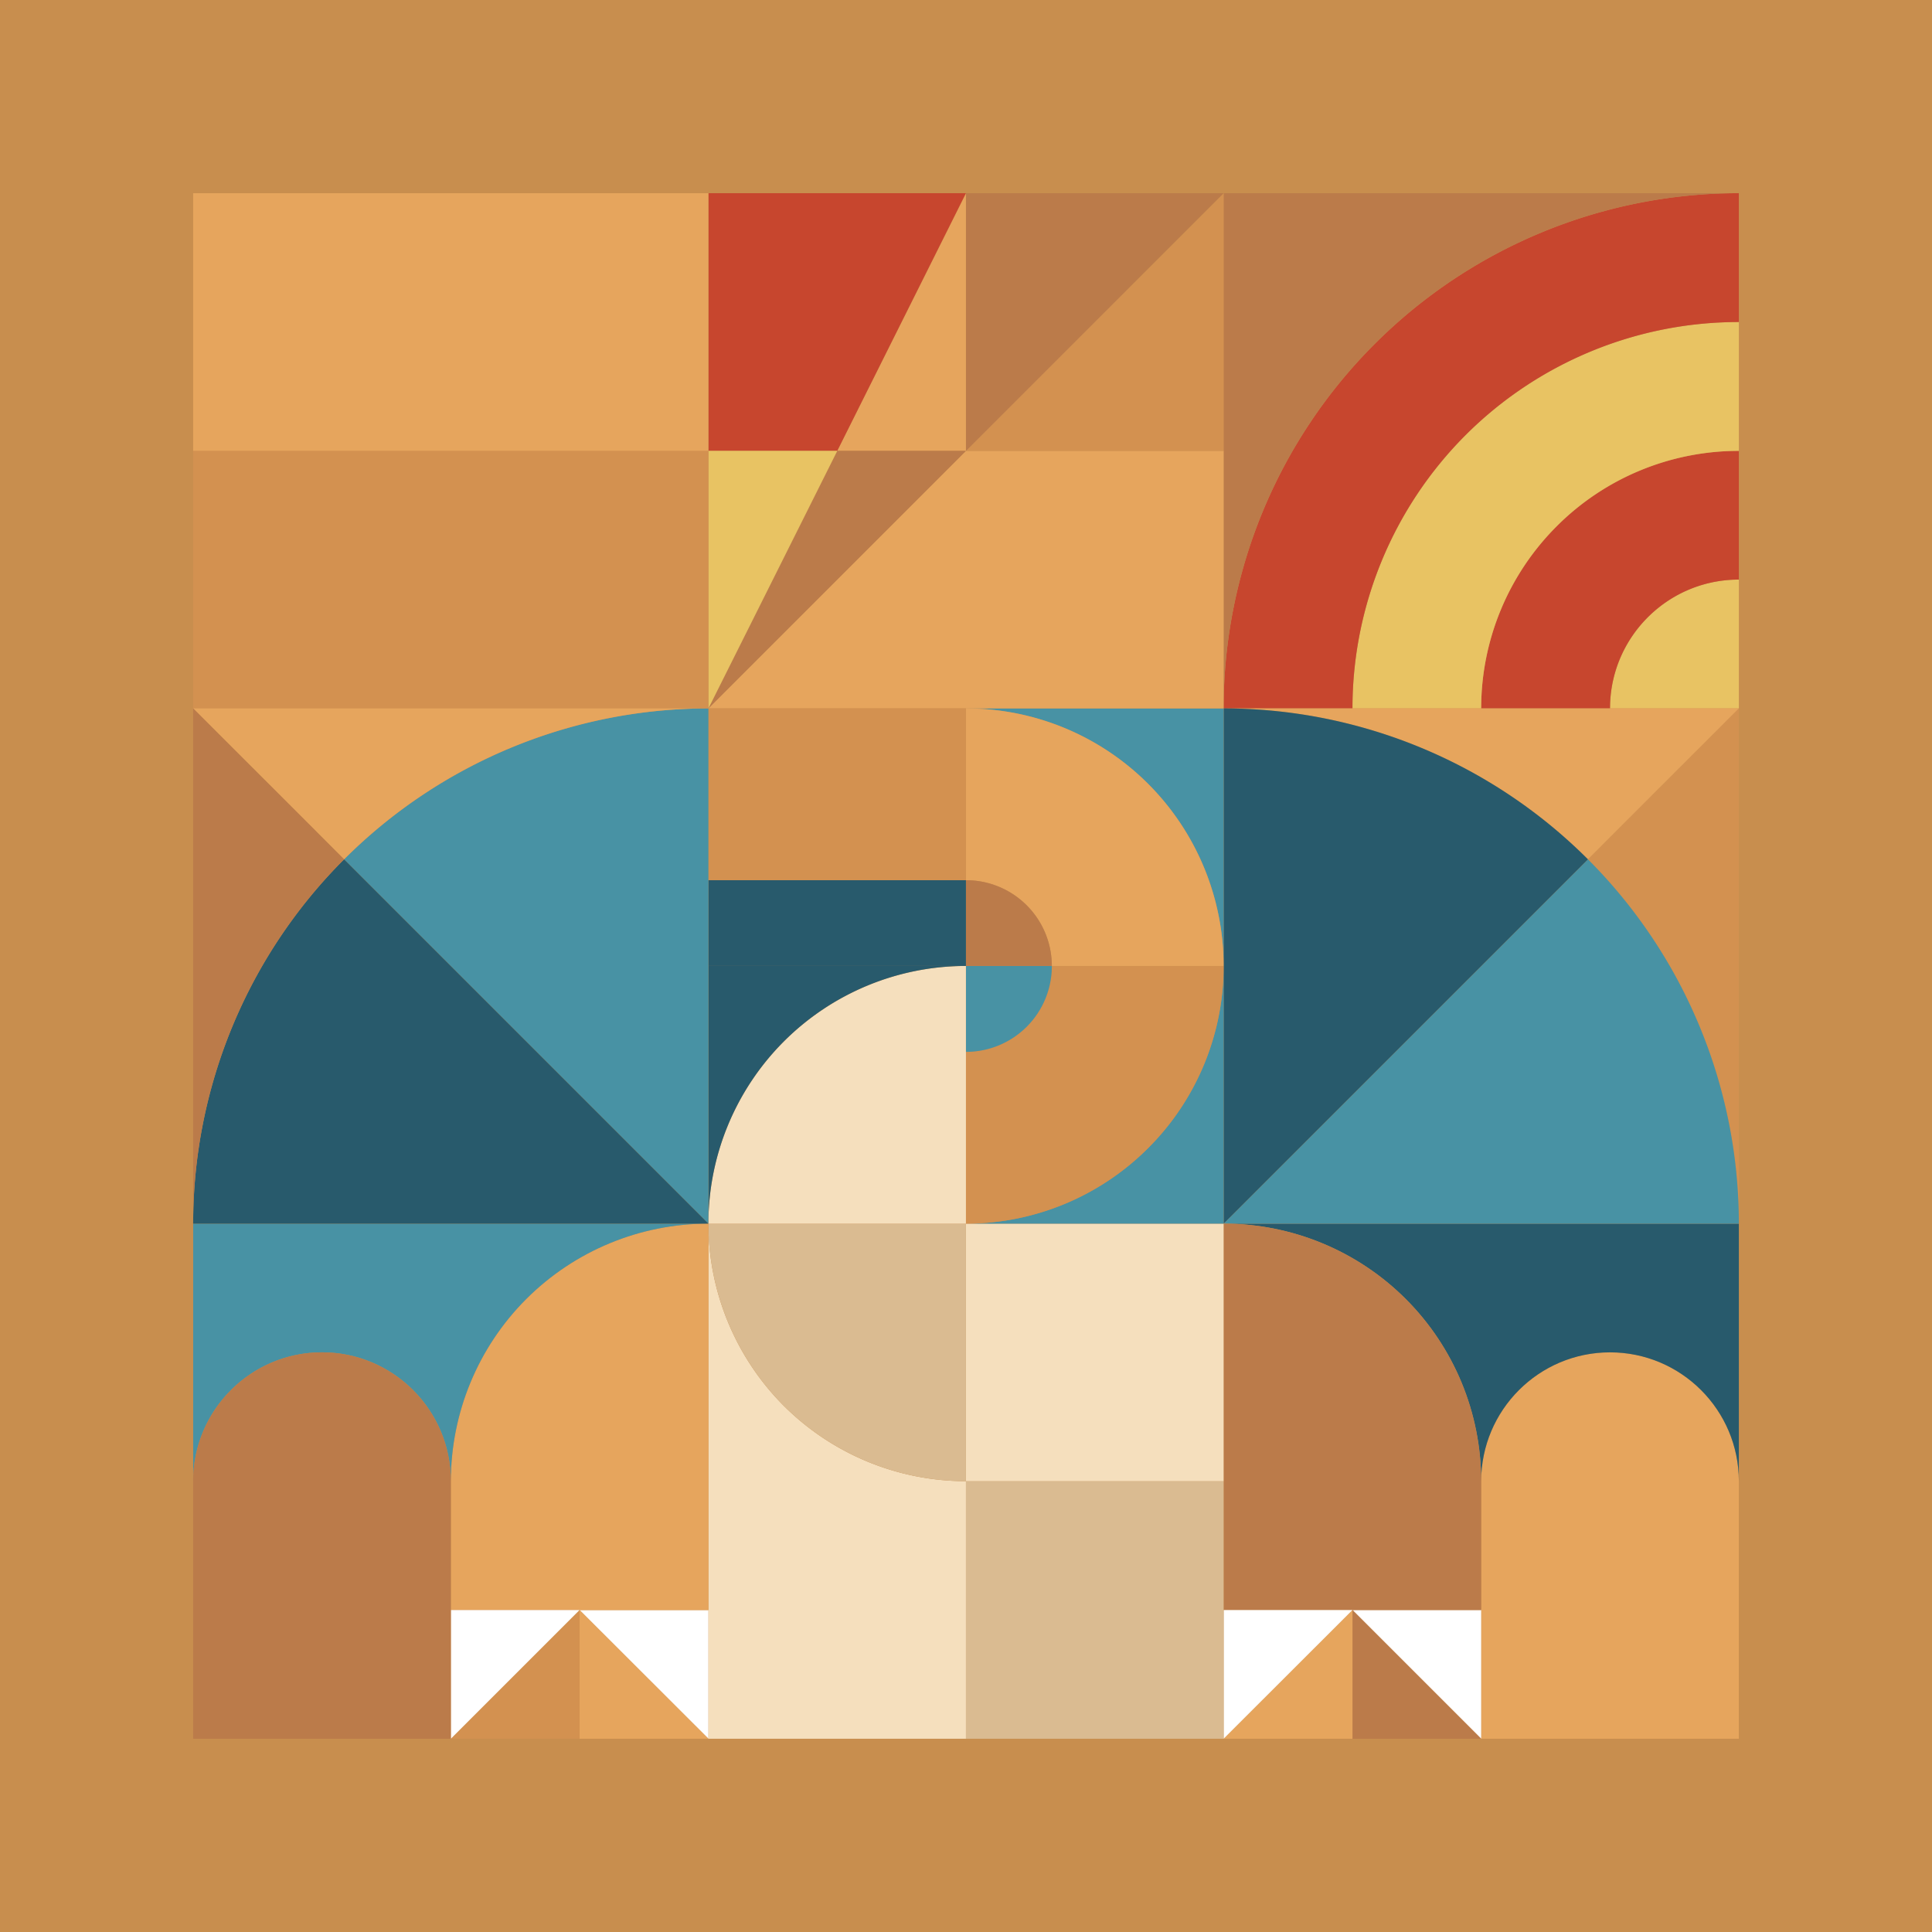 <svg id="uuid-7d845903-d334-4d24-b712-eeddb1ac8444" data-name="レイヤー 2" xmlns="http://www.w3.org/2000/svg" viewBox="0 0 150 150"><rect x="0" y="0" width="150" height="150" fill="#333333" stroke="none"/><defs><style>.uuid-314a8670-b147-4a5b-bf02-628dbf7b7b7d{fill:#fff}.uuid-dc6faf7d-1396-4fa2-b8bf-085f50f0c9ab{fill:#bb7b4a}.uuid-31b45c4c-3d2e-454a-b5b5-d4a4f02dc1ae{fill:#285a6c}.uuid-8d7f5fdd-199e-4d7e-b7a5-be3b65140842{fill:#f5dfbd}.uuid-2822a615-c044-4335-8da7-1f611e8ef308{fill:#e8c363}.uuid-1b0efab0-5a16-4f4a-8305-68392dbe6410{fill:#e6a55d}.uuid-61558c37-c342-47bb-8666-021d81d1a0c3{fill:#c7462e}.uuid-8232f4dd-3179-4271-9dd2-ccaeefa7cb26{fill:#4892a4}.uuid-de681cd5-38a5-4377-841c-13b16e02cb60{fill:#d39150}.uuid-eb8c5ca8-1d00-46b6-b456-2a6944c6ccb2{fill:#dabb91}</style></defs><g id="uuid-dd0a44c1-c9c5-4f9c-8fac-99cb47802c3c" data-name="デザイン"><path transform="rotate(90 75 75)" style="fill:#c88e4e" d="M0 0h150v150H0z"/><path class="uuid-1b0efab0-5a16-4f4a-8305-68392dbe6410" d="M135.004 125.002v9.993h-20.006v-19.996c0-5.519 4.484-10.003 10.003-10.003s10.003 4.484 10.003 10.003v10.003z"/><path class="uuid-31b45c4c-3d2e-454a-b5b5-d4a4f02dc1ae" d="M135.004 95.003v19.996c0-5.519-4.484-10.003-10.003-10.003s-10.003 4.484-10.003 10.003c0-5.299-2.101-10.39-5.853-14.142s-8.843-5.853-14.142-5.853h40.002z"/><path class="uuid-de681cd5-38a5-4377-841c-13b16e02cb60" d="M135.004 55.001v40.002a40.022 40.022 0 0 0-11.717-28.285c3.899-3.909 7.808-7.808 11.717-11.717z"/><path class="uuid-2822a615-c044-4335-8da7-1f611e8ef308" d="M135.004 44.998v10.003h-10.003c0-5.519 4.474-10.003 10.003-10.003z"/><path class="uuid-61558c37-c342-47bb-8666-021d81d1a0c3" d="M135.004 35.005v9.993c-5.529 0-10.003 4.484-10.003 10.003h-10.003c0-5.31 2.111-10.39 5.864-14.142a19.965 19.965 0 0 1 14.142-5.853z"/><path class="uuid-2822a615-c044-4335-8da7-1f611e8ef308" d="M135.004 25.002v10.003c-5.31 0-10.4 2.101-14.142 5.853A19.993 19.993 0 0 0 114.998 55h-9.993a30.038 30.038 0 0 1 8.78-21.219 29.997 29.997 0 0 1 21.219-8.78z"/><path class="uuid-61558c37-c342-47bb-8666-021d81d1a0c3" d="M135.004 14.999v10.003a30.001 30.001 0 0 0-21.219 8.78 30.032 30.032 0 0 0-8.78 21.219H95.002a39.994 39.994 0 0 1 11.717-28.285 39.974 39.974 0 0 1 28.285-11.717z"/><path class="uuid-1b0efab0-5a16-4f4a-8305-68392dbe6410" d="M135.004 55.001c-3.909 3.909-7.819 7.808-11.717 11.717a39.992 39.992 0 0 0-28.285-11.717h40.002z"/><path class="uuid-dc6faf7d-1396-4fa2-b8bf-085f50f0c9ab" d="M95.002 14.999h40.002a39.976 39.976 0 0 0-28.285 11.717 39.992 39.992 0 0 0-11.717 28.285V14.999z"/><path class="uuid-8232f4dd-3179-4271-9dd2-ccaeefa7cb26" d="M135.004 95.003H95.002l28.285-28.285a40.016 40.016 0 0 1 11.717 28.285z"/><path class="uuid-31b45c4c-3d2e-454a-b5b5-d4a4f02dc1ae" d="M123.287 66.718 95.002 95.003V55.001a39.994 39.994 0 0 1 28.285 11.717z"/><path class="uuid-314a8670-b147-4a5b-bf02-628dbf7b7b7d" d="M114.998 125.002v9.993l-9.993-9.993h9.993z"/><path class="uuid-dc6faf7d-1396-4fa2-b8bf-085f50f0c9ab" d="M114.998 114.999v10.003H95.002V95.003c5.299 0 10.39 2.101 14.142 5.853s5.853 8.843 5.853 14.142zM114.998 134.995h-9.993v-9.993l9.993 9.993z"/><path class="uuid-1b0efab0-5a16-4f4a-8305-68392dbe6410" d="M105.005 125.002v9.993H95.002l10.003-9.993z"/><path class="uuid-314a8670-b147-4a5b-bf02-628dbf7b7b7d" d="m105.005 125.002-10.003 9.993v-9.993h10.003z"/><path class="uuid-eb8c5ca8-1d00-46b6-b456-2a6944c6ccb2" d="M95.002 125.002v9.993H74.995v-19.996h20.007v10.003z"/><path class="uuid-8d7f5fdd-199e-4d7e-b7a5-be3b65140842" d="M74.995 95.003h20.006v19.996H74.995z"/><path class="uuid-8232f4dd-3179-4271-9dd2-ccaeefa7cb26" d="M95.002 75.007v19.996H74.996c5.31 0 10.39-2.111 14.142-5.864a19.97 19.97 0 0 0 5.864-14.132z"/><path class="uuid-de681cd5-38a5-4377-841c-13b16e02cb60" d="M95.002 74.997v.01c0 5.299-2.111 10.39-5.864 14.132a19.993 19.993 0 0 1-14.142 5.864V81.665a6.66 6.66 0 0 0 6.669-6.669h13.338z"/><path class="uuid-8232f4dd-3179-4271-9dd2-ccaeefa7cb26" d="M95.002 55.001v19.996c0-5.299-2.111-10.39-5.864-14.142s-8.832-5.853-14.142-5.853h20.006z"/><path class="uuid-1b0efab0-5a16-4f4a-8305-68392dbe6410" d="M95.002 35.005v19.996H55l19.996-19.996h20.006z"/><path class="uuid-de681cd5-38a5-4377-841c-13b16e02cb60" d="M95.002 14.999v20.006H74.996l20.006-20.006z"/><path class="uuid-dc6faf7d-1396-4fa2-b8bf-085f50f0c9ab" d="M95.002 14.999 74.995 35.005V14.999h20.007z"/><path class="uuid-1b0efab0-5a16-4f4a-8305-68392dbe6410" d="M95.002 74.997H81.664a6.658 6.658 0 0 0-6.669-6.658V55.001c5.31 0 10.39 2.101 14.142 5.853s5.864 8.843 5.864 14.142z"/><path class="uuid-8232f4dd-3179-4271-9dd2-ccaeefa7cb26" d="M74.995 74.997h6.669a6.66 6.66 0 0 1-6.669 6.669v-6.669z"/><path class="uuid-dc6faf7d-1396-4fa2-b8bf-085f50f0c9ab" d="M81.664 74.997h-6.669v-6.658a6.658 6.658 0 0 1 6.669 6.658z"/><path class="uuid-8d7f5fdd-199e-4d7e-b7a5-be3b65140842" d="M74.995 114.999v19.996H54.999V95.024a20.058 20.058 0 0 0 5.853 14.122 20.043 20.043 0 0 0 14.142 5.853z"/><path class="uuid-eb8c5ca8-1d00-46b6-b456-2a6944c6ccb2" d="M74.995 95.003v19.996a20.043 20.043 0 0 1-14.142-5.853A20.055 20.055 0 0 1 55 95.024v-.021h19.996z"/><path class="uuid-8d7f5fdd-199e-4d7e-b7a5-be3b65140842" d="M74.995 81.665v13.338H54.999c0-5.31 2.111-10.39 5.853-14.142a20.012 20.012 0 0 1 14.142-5.864v6.669z"/><path class="uuid-31b45c4c-3d2e-454a-b5b5-d4a4f02dc1ae" d="M74.995 68.338v6.658H54.999v-6.658h19.996z"/><path class="uuid-de681cd5-38a5-4377-841c-13b16e02cb60" d="M74.995 55.001v13.338H54.999V55.001h19.996z"/><path class="uuid-1b0efab0-5a16-4f4a-8305-68392dbe6410" d="M74.995 14.999v20.006h-9.992l9.992-20.006z"/><path class="uuid-61558c37-c342-47bb-8666-021d81d1a0c3" d="m74.995 14.999-9.992 20.006H55V14.999h19.995z"/><path class="uuid-dc6faf7d-1396-4fa2-b8bf-085f50f0c9ab" d="M74.995 35.005 55 55.001l10.003-19.996h9.992z"/><path class="uuid-31b45c4c-3d2e-454a-b5b5-d4a4f02dc1ae" d="M55 74.997h19.996a20.008 20.008 0 0 0-14.142 5.864 20.024 20.024 0 0 0-5.853 14.142V74.997z"/><path class="uuid-2822a615-c044-4335-8da7-1f611e8ef308" d="M65.003 35.005 55 55.001V35.005h10.003z"/><path class="uuid-314a8670-b147-4a5b-bf02-628dbf7b7b7d" d="M55 125.002v9.993l-10.004-9.993H55z"/><path class="uuid-1b0efab0-5a16-4f4a-8305-68392dbe6410" d="M55 95.024v29.978H35.004v-10.003c0-5.299 2.101-10.39 5.853-14.142s8.843-5.853 14.142-5.853v.021z"/><path class="uuid-8232f4dd-3179-4271-9dd2-ccaeefa7cb26" d="M55 74.997v20.006L26.715 66.718A39.992 39.992 0 0 1 55 55.001v19.996z"/><path class="uuid-de681cd5-38a5-4377-841c-13b16e02cb60" d="M14.997 35.005h40.002v19.996H14.997z"/><path class="uuid-1b0efab0-5a16-4f4a-8305-68392dbe6410" d="M14.997 14.999h40.002v20.006H14.997zM14.997 55.001h40.002a39.994 39.994 0 0 0-28.285 11.717c-3.899-3.909-7.808-7.808-11.717-11.717z"/><path class="uuid-8232f4dd-3179-4271-9dd2-ccaeefa7cb26" d="M14.997 95.003h40.002c-5.299 0-10.39 2.101-14.142 5.853s-5.853 8.843-5.853 14.142c0-5.519-4.484-10.003-10.003-10.003s-10.003 4.484-10.003 10.003V95.002z"/><path class="uuid-31b45c4c-3d2e-454a-b5b5-d4a4f02dc1ae" d="M55 95.003H14.997a39.976 39.976 0 0 1 11.717-28.285l28.285 28.285z"/><path class="uuid-1b0efab0-5a16-4f4a-8305-68392dbe6410" d="M55 134.995H44.996v-9.993L55 134.995z"/><path class="uuid-de681cd5-38a5-4377-841c-13b16e02cb60" d="M44.996 125.002v9.993h-9.992l9.992-9.993z"/><path class="uuid-314a8670-b147-4a5b-bf02-628dbf7b7b7d" d="m44.996 125.002-9.992 9.993v-9.993h9.992z"/><path class="uuid-dc6faf7d-1396-4fa2-b8bf-085f50f0c9ab" d="M35.004 125.002v9.993H14.997v-19.996c0-5.519 4.484-10.003 10.003-10.003s10.003 4.484 10.003 10.003v10.003zM14.997 55.001c3.909 3.909 7.819 7.808 11.717 11.717a39.974 39.974 0 0 0-11.717 28.285V55.001z"/></g></svg>